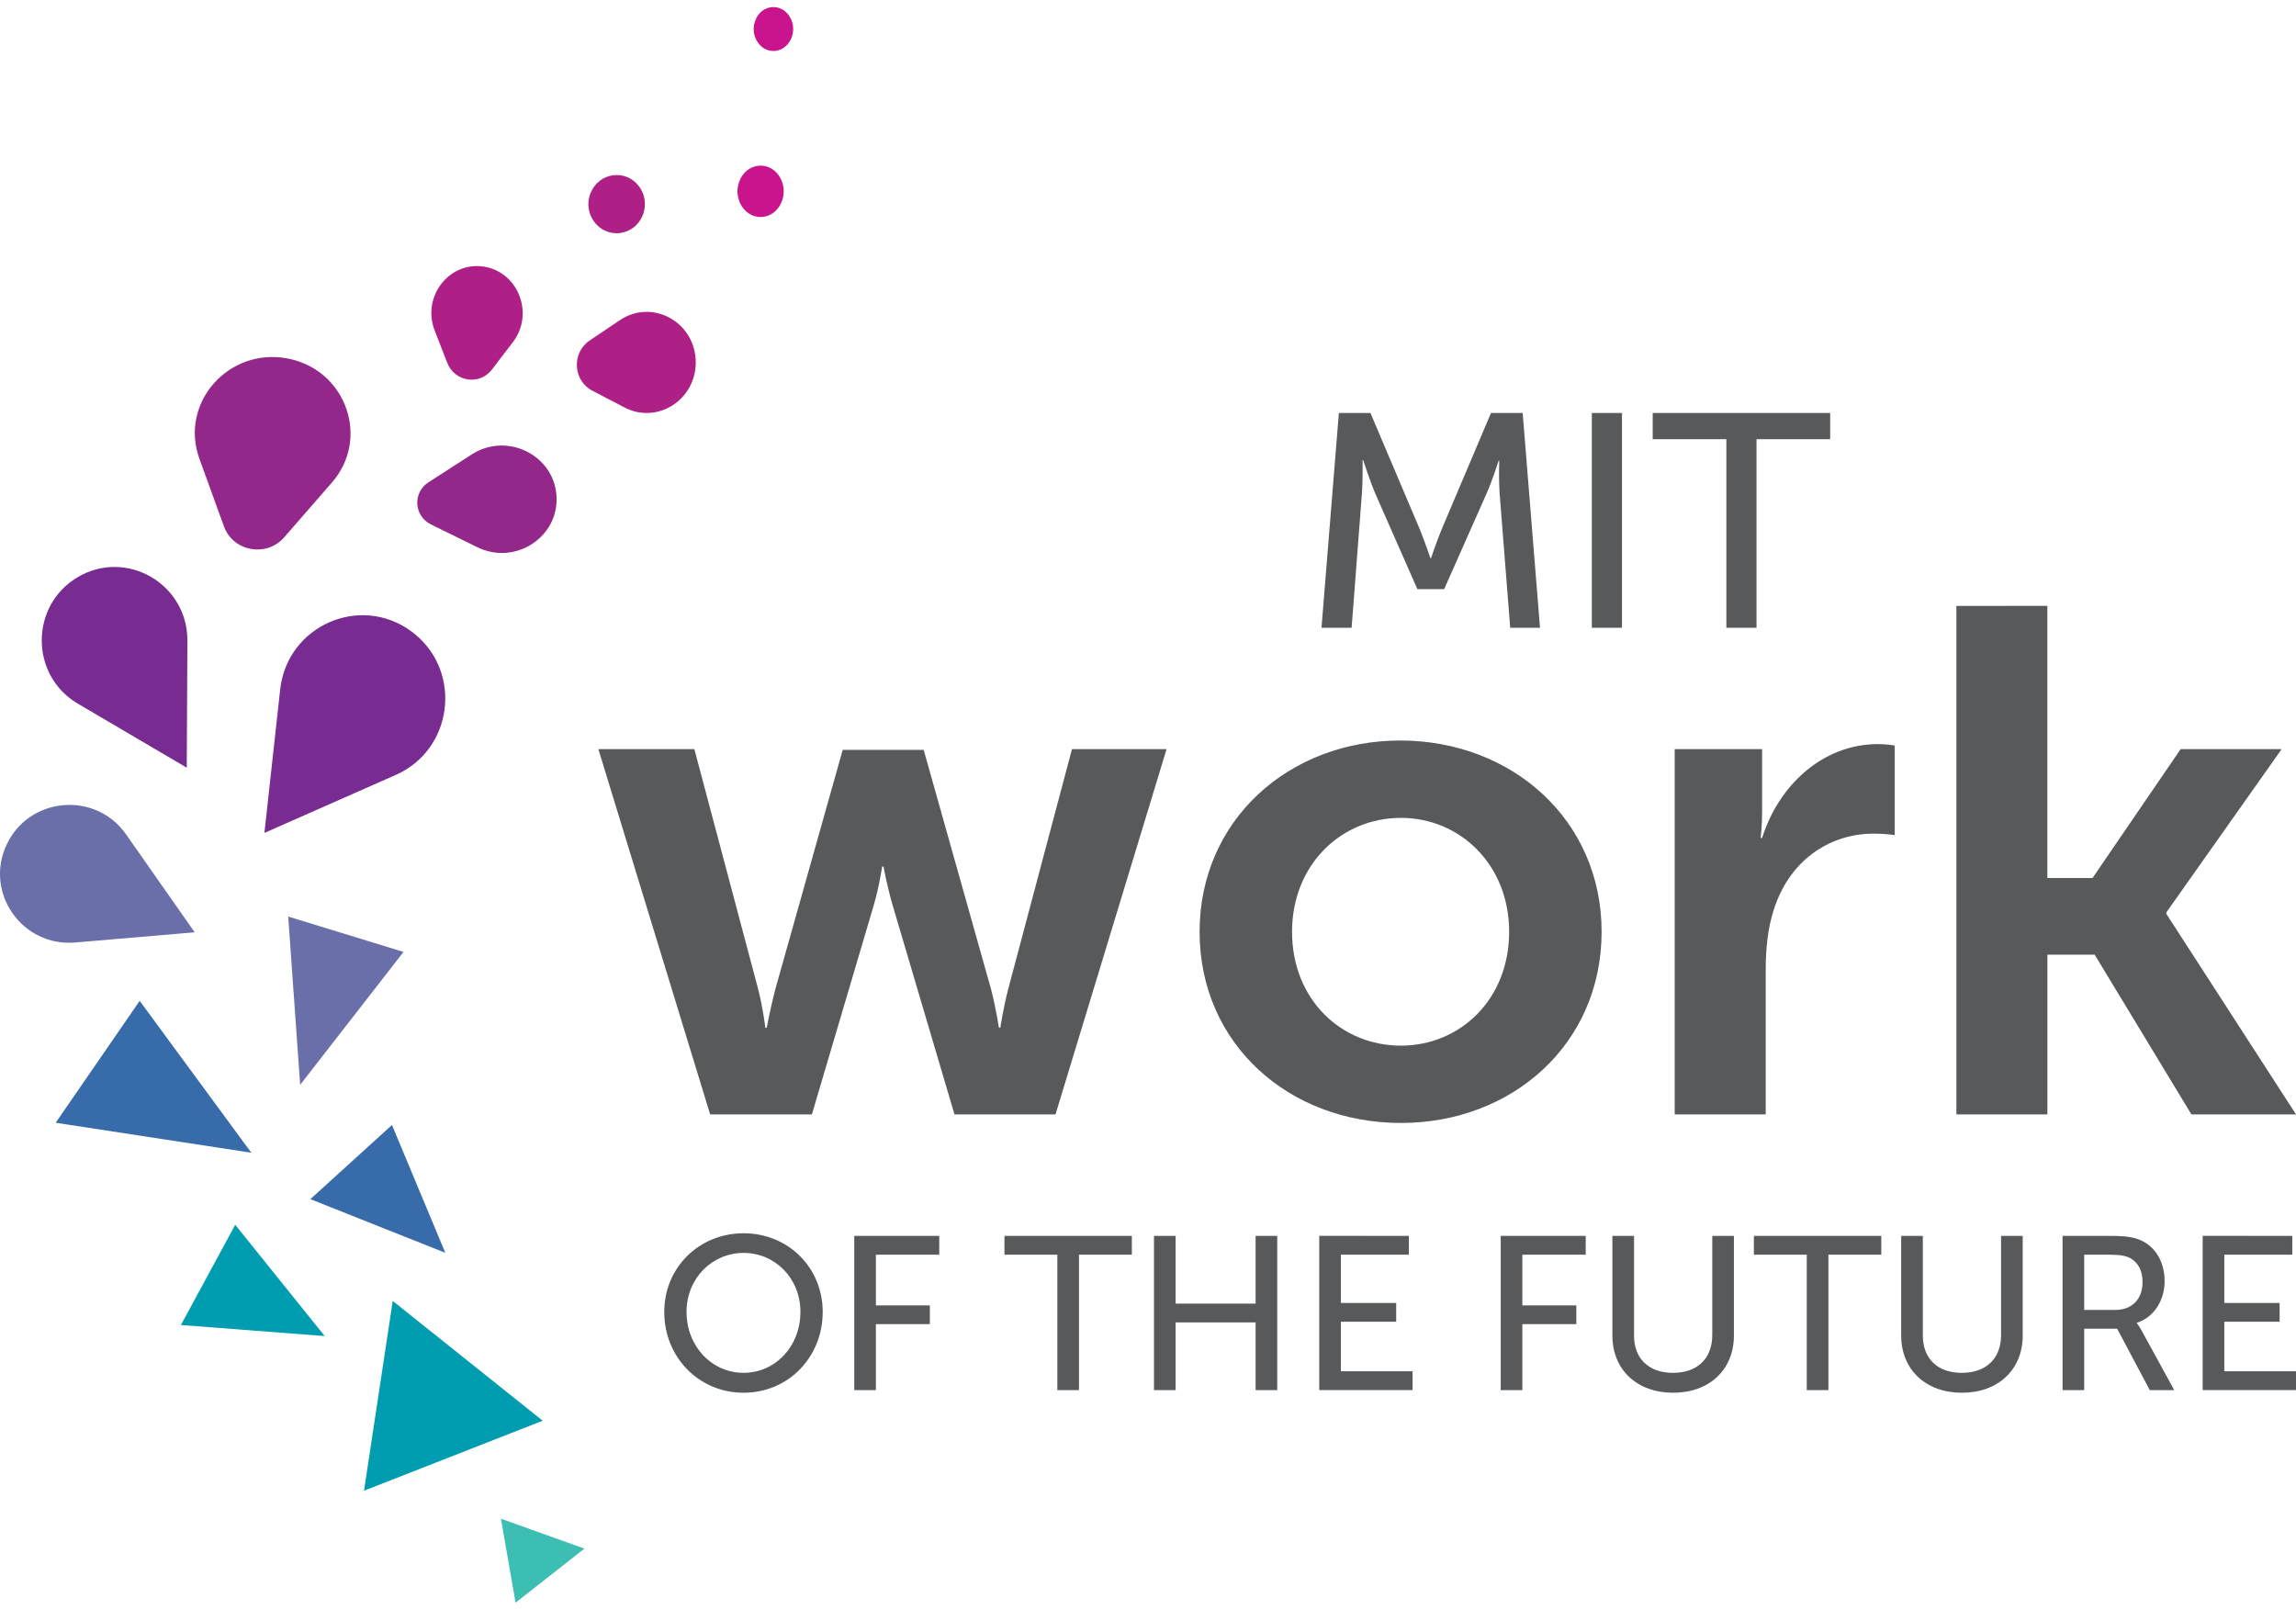 <svg height="68" viewBox="0 0 97 68" width="97" xmlns="http://www.w3.org/2000/svg"><g fill="none" fill-rule="evenodd"><path d="m31.415 52.101c1.884 0 3.342 1.449 3.342 3.323 0 1.919-1.459 3.414-3.342 3.414-1.884 0-3.352-1.495-3.352-3.414 0-1.874 1.469-3.323 3.352-3.323zm37.619.11v4.209c0 .997.646 1.578 1.643 1.578 1.006 0 1.662-.581 1.662-1.597v-4.19h.914v4.209c0 1.45-1.044 2.418-2.567 2.418-1.523 0-2.567-.969-2.567-2.418v-4.209zm12.201 0v4.209c0 .997.646 1.578 1.643 1.578 1.006 0 1.662-.581 1.662-1.597v-4.19h.914v4.209c0 1.45-1.044 2.418-2.567 2.418-1.523 0-2.567-.969-2.567-2.418v-4.209zm-41.554 0v.794h-2.677v2.142h2.28v.793h-2.28v2.787h-.914v-6.516zm8.137 0v.794h-2.234v5.722h-.914v-5.722h-2.234v-.794zm1.849 0v2.861h3.379v-2.861h.914v6.516h-.914v-2.861h-3.379v2.861h-.914v-6.516zm9.853 0v.794h-2.871v2.039h2.336v.794h-2.336v2.094h3.028v.794h-3.942v-6.516zm7.473 0v.794h-2.677v2.142h2.28v.793h-2.28v2.787h-.914v-6.516zm12.487 0v.794h-2.234v5.722h-.915v-5.722h-2.234v-.794zm9.652 0c.684 0 .97.056 1.219.148.665.249 1.099.904 1.099 1.763 0 .83-.462 1.532-1.173 1.762v.019s.074.082.194.295l1.385 2.529h-1.034l-1.376-2.593h-1.394v2.593h-.914v-6.516zm7.712 0v.794h-2.872v2.039h2.336v.794h-2.336v2.094h3.028v.794h-3.943v-6.516zm-65.429.72c-1.33 0-2.41 1.071-2.41 2.492 0 1.467 1.08 2.574 2.41 2.574 1.329 0 2.401-1.107 2.401-2.574 0-1.422-1.071-2.492-2.401-2.492zm57.689.074h-1.052v2.335h1.311c.711 0 1.154-.452 1.154-1.181 0-.48-.185-.821-.517-1.006-.176-.092-.388-.147-.896-.147zm-29.947-21.721c4.722 0 8.507 3.359 8.507 8.079 0 4.75-3.784 8.078-8.477 8.078-4.723 0-8.507-3.328-8.507-8.078 0-4.72 3.784-8.079 8.477-8.079zm-29.822.363 2.694 10.137c.212.817.303 1.634.303 1.634h.061s.152-.817.364-1.634l2.846-10.106h3.42l2.845 10.106c.212.817.334 1.634.334 1.634h.06s.121-.817.333-1.634l2.694-10.137h3.996l-4.692 15.432h-4.268l-2.604-8.805c-.242-.817-.393-1.664-.393-1.664h-.06s-.122.847-.363 1.664l-2.604 8.805h-4.299l-4.722-15.432zm50.015-.212c.363 0 .696.061.696.061v3.782s-.393-.06-.908-.06c-1.635 0-3.482.938-4.208 3.238-.242.757-.333 1.604-.333 2.511v6.112h-3.845v-15.432h3.693v2.663c0 .575-.06 1.089-.06 1.089h.06c.697-2.209 2.543-3.964 4.905-3.964zm7.146-5.839v11.498h1.907l3.724-5.447h4.268l-4.873 6.899v.061l5.479 8.473h-4.419l-4.087-6.748h-1.998v6.748h-3.845v-21.483zm-27.309 8.956c-2.513 0-4.601 1.967-4.601 4.811 0 2.875 2.088 4.811 4.601 4.811 2.482 0 4.571-1.936 4.571-4.811 0-2.844-2.089-4.811-4.571-4.811zm-1.289-17.105 2.084 4.911c.205.501.449 1.221.449 1.221h.026s.244-.719.451-1.221l2.083-4.911h1.338l.733 9.075h-1.259l-.451-5.72c-.038-.553-.013-1.337-.013-1.337h-.025s-.27.835-.489 1.337l-1.813 4.087h-1.131l-1.8-4.087c-.205-.489-.489-1.363-.489-1.363h-.026s.013.81-.025 1.363l-.438 5.72h-1.273l.734-9.075zm10.627 0v9.075h-1.274v-9.075zm8.796 0v1.106h-3.112v7.969h-1.274v-7.969h-3.112v-1.106z" fill="#58595b"/><path d="m21.781 67.708 2.91-2.285-3.527-1.263z" fill="#3dbeb3"/><path d="m26.189 13.525c1.335-.898 3.113.028 3.201 1.668l.003.152c-.019 1.556-1.628 2.588-3.006 1.87l-1.365-.711c-.816-.426-.879-1.601-.114-2.116zm-7.825.438c-.55-1.419.597-2.919 2.065-2.701l.144.027c1.368.309 1.981 2.005 1.095 3.165l-.88 1.152c-.526.689-1.579.532-1.895-.282zm6.587-5.81c.352-.874 1.49-1.028 2.048-.277l.067.1c.452.744.012 1.748-.859 1.867-.911.123-1.609-.816-1.257-1.689z" fill="#ae2086"/><path d="m31.233 7.667c.288-.772 1.218-.908 1.675-.245l.062.102c.357.656-.002 1.532-.71 1.635-.744.109-1.315-.72-1.028-1.492zm.704-6.872c.298-.632 1.1-.667 1.442-.063l.051.102c.25.587-.117 1.293-.722 1.319-.641.028-1.069-.727-.77-1.358z" fill="#c9148d"/><path d="m11.837 29.127c.296-2.693 3.379-4.053 5.548-2.449l.154.121c1.996 1.647 1.585 4.877-.82 5.939l-5.548 2.449zm-8.37-4.845c2.029-1.026 4.462.461 4.45 2.787l-.027 5.363-4.601-2.705c-2.045-1.202-2.03-4.182.027-5.363z" fill="#782b90"/><path d="m12.176 38.721 4.872 1.494-4.367 5.615zm-11.809-3.21c1.028-1.872 3.709-2.046 4.96-.261l2.898 4.136-5.047.431c-2.243.192-3.853-2.106-2.898-4.135z" fill="#6a6fa9"/><path d="m19.928 19.199c1.488-.959 3.478.019 3.583 1.759l.004.157c-.012 1.655-1.808 2.76-3.352 2.001l-1.953-.959c-.725-.355-.784-1.346-.107-1.782zm-11.504.178c-.847-2.333 1.205-4.688 3.692-4.239l.175.036c2.361.551 3.331 3.375 1.729 5.214l-2.013 2.311c-.746.857-2.16.602-2.545-.459z" fill="#93278a"/><path d="m16.56 47.526 2.253 5.4-5.701-2.267zm-10.659-5.244 4.716 6.416-8.265-1.266z" fill="#376ba9"/><path d="m16.592 54.96 6.336 5.06-7.549 2.957zm-6.654-3.217 3.78 4.701-6.075-.467z" fill="#009cb0"/></g></svg>